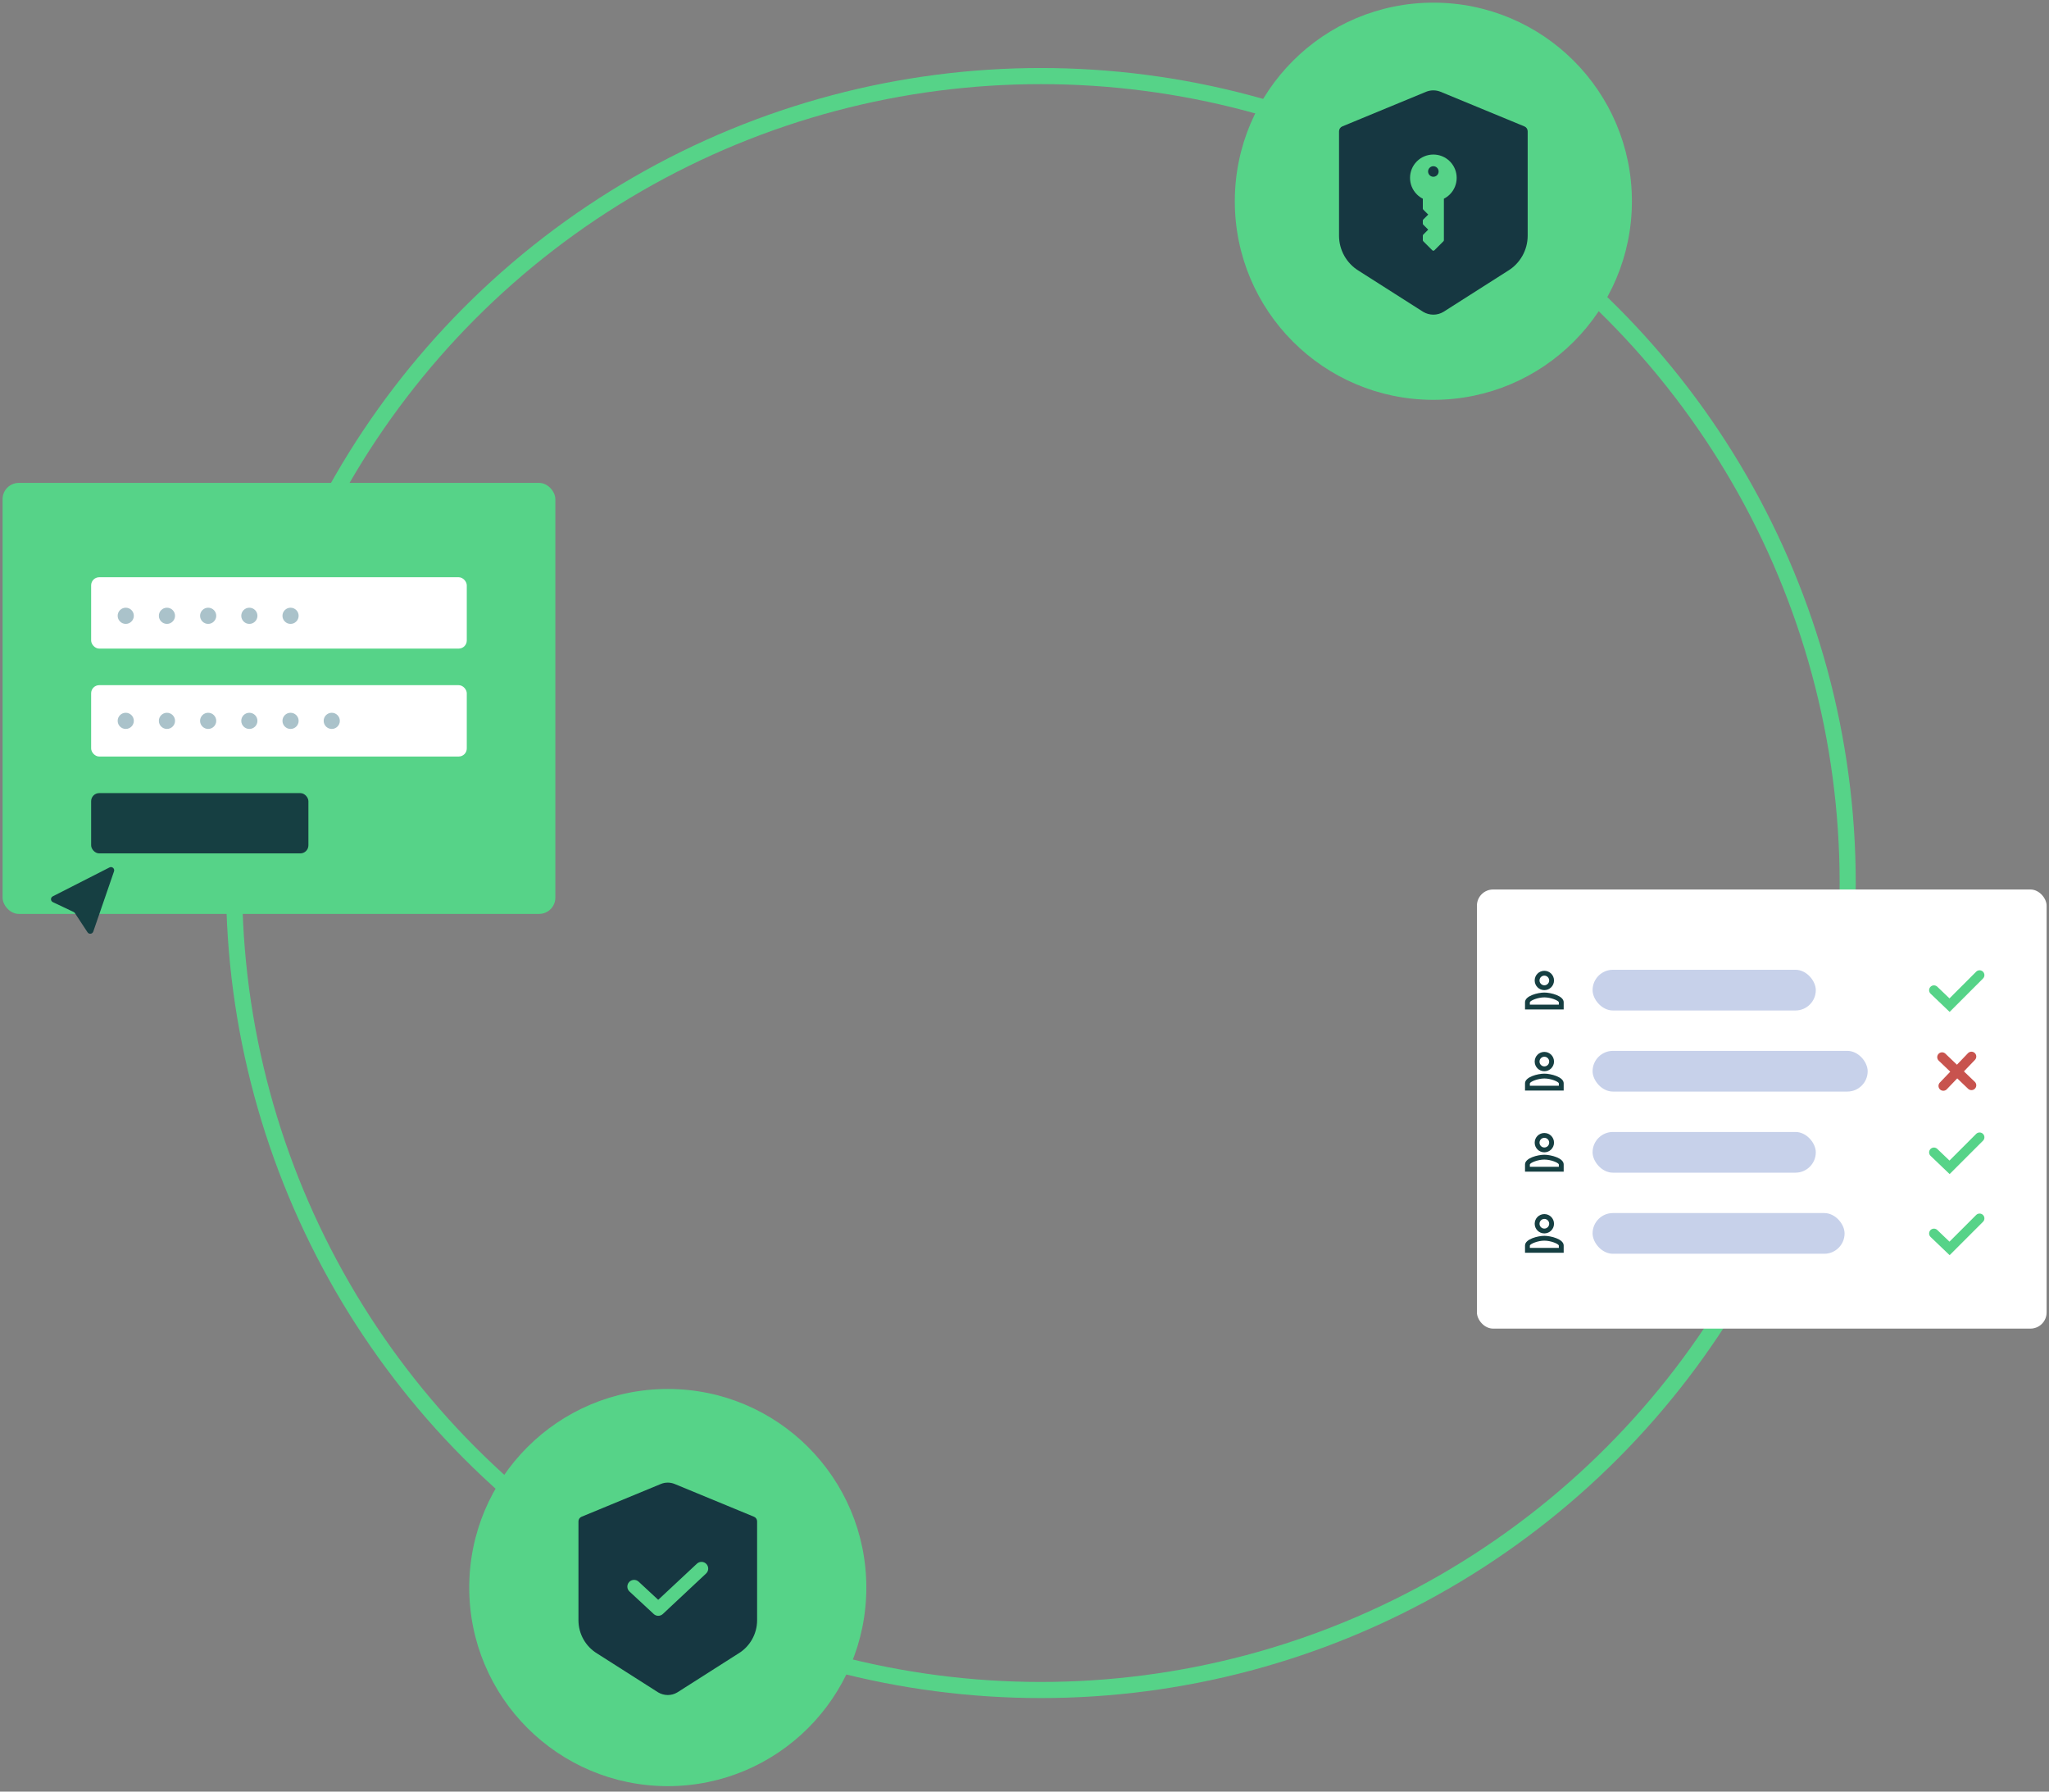 <svg width="636" height="556" viewBox="0 0 636 556" fill="none" xmlns="http://www.w3.org/2000/svg">
<rect x="0" y="0" width="636" height="556" fill="#808080" stroke="none"/>
<circle cx="444.908" cy="62.453" r="61.629" fill="#56D388"/>
<circle cx="207.277" cy="492.674" r="61.629" fill="#56D388"/>
<circle cx="323.085" cy="274.038" r="250.429" stroke="#56D388" stroke-width="5"/>
<path d="M209.41 460.53C208.037 459.966 206.496 459.966 205.123 460.53L180.515 470.699C179.927 470.94 179.547 471.512 179.551 472.145V502.842C179.559 507.048 181.754 510.947 185.346 513.137L204.305 525.21C205.204 525.741 206.23 526.023 207.276 526.027C208.331 526.027 209.369 525.737 210.268 525.19L229.162 513.158H229.166C232.779 510.975 234.994 507.064 235.002 502.842V472.145C235.006 471.512 234.626 470.94 234.038 470.699L209.41 460.53ZM219.162 488.318L205.749 500.873C205.365 501.236 204.854 501.437 204.326 501.441C203.799 501.441 203.288 501.241 202.904 500.873L195.392 493.905C194.988 493.529 194.747 493.005 194.73 492.454C194.71 491.898 194.91 491.362 195.286 490.954C196.075 490.112 197.395 490.067 198.237 490.852L204.306 496.479L216.317 485.265C217.159 484.48 218.479 484.525 219.268 485.367C220.052 486.213 220.008 487.533 219.162 488.318Z" fill="#163741"/>
<path d="M447.161 28.49C445.711 27.894 444.084 27.894 442.634 28.49L416.649 39.227C416.028 39.481 415.627 40.085 415.631 40.754V73.168C415.64 77.609 417.957 81.726 421.75 84.039L441.77 96.787C442.719 97.348 443.802 97.646 444.907 97.65C446.021 97.65 447.117 97.344 448.066 96.765L468.017 84.06H468.021C471.836 81.756 474.175 77.626 474.184 73.168V40.754C474.188 40.085 473.787 39.481 473.165 39.227L447.161 28.49Z" fill="#163741"/>
<path d="M445.238 77.668L448.042 74.865C448.129 74.777 448.179 74.658 448.177 74.534L448.177 61.665C448.859 61.32 449.482 60.869 450.029 60.322C452.852 57.499 452.852 52.903 450.029 50.08C447.206 47.256 442.61 47.256 439.786 50.08C436.963 52.903 436.963 57.499 439.786 60.322C440.333 60.869 440.956 61.32 441.638 61.665L441.638 64.721C441.638 64.847 441.686 64.964 441.774 65.052L443.312 66.59L441.772 68.129C441.685 68.217 441.635 68.336 441.635 68.462L441.637 69.395C441.638 69.519 441.686 69.636 441.774 69.724L443.313 71.263L441.774 72.803C441.686 72.89 441.637 73.009 441.638 73.133L441.638 74.534C441.638 74.66 441.686 74.777 441.774 74.865L444.577 77.668C444.759 77.85 445.056 77.85 445.238 77.668ZM443.751 52.062C444.391 51.423 445.425 51.423 446.064 52.062C446.703 52.702 446.703 53.736 446.064 54.375C445.425 55.015 444.391 55.015 443.751 54.375C443.112 53.736 443.112 52.702 443.751 52.062Z" fill="#56D388"/>
<rect x="0.803" y="149.861" width="171.571" height="133.752" rx="5.025" fill="#56D388"/>
<rect x="28.289" y="246.127" width="67.439" height="18.711" rx="2.513" fill="#163F42"/>
<rect x="28.289" y="179.135" width="116.596" height="22.147" rx="2.513" fill="white"/>
<circle cx="39.033" cy="191.101" r="2.509" fill="#AAC2CA"/>
<circle cx="51.82" cy="191.101" r="2.509" fill="#AAC2CA"/>
<circle cx="64.611" cy="191.101" r="2.509" fill="#AAC2CA"/>
<circle cx="77.398" cy="191.101" r="2.509" fill="#AAC2CA"/>
<circle cx="90.187" cy="191.101" r="2.509" fill="#AAC2CA"/>
<rect x="28.289" y="212.631" width="116.596" height="22.147" rx="2.513" fill="white"/>
<circle cx="39.033" cy="223.704" r="2.509" fill="#AAC2CA"/>
<circle cx="51.82" cy="223.704" r="2.509" fill="#AAC2CA"/>
<circle cx="64.611" cy="223.704" r="2.509" fill="#AAC2CA"/>
<circle cx="77.398" cy="223.704" r="2.509" fill="#AAC2CA"/>
<circle cx="90.187" cy="223.704" r="2.509" fill="#AAC2CA"/>
<circle cx="102.976" cy="223.704" r="2.509" fill="#AAC2CA"/>
<rect x="458.428" y="276.039" width="176.83" height="136.277" rx="5.025" fill="white"/>
<path d="M33.99 269.194C34.791 268.786 35.682 269.561 35.389 270.411L28.952 289.101C28.682 289.886 27.628 290.018 27.171 289.325L23.252 283.368C23.151 283.215 23.01 283.093 22.845 283.014L16.402 279.961C15.651 279.605 15.636 278.543 16.376 278.166L33.99 269.194Z" fill="#163F42"/>
<rect x="494.33" y="376.451" width="78.221" height="12.635" rx="6.317" fill="#C7D1EA"/>
<path fill-rule="evenodd" clip-rule="evenodd" d="M482.359 379.77C482.359 381.427 481.017 382.77 479.359 382.77C477.702 382.77 476.359 381.427 476.359 379.77C476.359 378.112 477.702 376.77 479.359 376.77C481.017 376.77 482.359 378.112 482.359 379.77ZM480.859 379.77C480.859 378.945 480.184 378.27 479.359 378.27C478.534 378.27 477.859 378.945 477.859 379.77C477.859 380.595 478.534 381.27 479.359 381.27C480.184 381.27 480.859 380.595 480.859 379.77ZM479.359 383.52C477.357 383.52 473.359 384.525 473.359 386.52V388.77H485.359V386.52C485.359 384.525 481.362 383.52 479.359 383.52ZM474.859 386.527V387.27H483.859V386.52C483.709 385.987 481.384 385.02 479.359 385.02C477.334 385.02 475.009 385.987 474.859 386.527Z" fill="#163F42"/>
<path d="M614.452 378.109L605.133 387.427L600.285 382.788" stroke="#56D388" stroke-width="3" stroke-linecap="round"/>
<rect x="494.33" y="351.285" width="69.285" height="12.635" rx="6.317" fill="#C7D1EA"/>
<path fill-rule="evenodd" clip-rule="evenodd" d="M482.359 354.604C482.359 356.261 481.017 357.604 479.359 357.604C477.702 357.604 476.359 356.261 476.359 354.604C476.359 352.946 477.702 351.604 479.359 351.604C481.017 351.604 482.359 352.946 482.359 354.604ZM480.859 354.604C480.859 353.779 480.184 353.104 479.359 353.104C478.534 353.104 477.859 353.779 477.859 354.604C477.859 355.429 478.534 356.104 479.359 356.104C480.184 356.104 480.859 355.429 480.859 354.604ZM479.359 358.354C477.357 358.354 473.359 359.359 473.359 361.354V363.604H485.359V361.354C485.359 359.359 481.362 358.354 479.359 358.354ZM474.859 361.361V362.104H483.859V361.354C483.709 360.821 481.384 359.854 479.359 359.854C477.334 359.854 475.009 360.821 474.859 361.361Z" fill="#163F42"/>
<path d="M614.452 352.943L605.133 362.261L600.285 357.622" stroke="#56D388" stroke-width="3" stroke-linecap="round"/>
<rect x="494.33" y="326.119" width="85.387" height="12.635" rx="6.317" fill="#C7D1EA"/>
<path fill-rule="evenodd" clip-rule="evenodd" d="M482.359 329.438C482.359 331.095 481.017 332.438 479.359 332.438C477.702 332.438 476.359 331.095 476.359 329.438C476.359 327.78 477.702 326.438 479.359 326.438C481.017 326.438 482.359 327.78 482.359 329.438ZM480.859 329.438C480.859 328.612 480.184 327.938 479.359 327.938C478.534 327.938 477.859 328.612 477.859 329.438C477.859 330.263 478.534 330.938 479.359 330.938C480.184 330.938 480.859 330.263 480.859 329.438ZM479.359 333.188C477.357 333.188 473.359 334.193 473.359 336.188V338.438H485.359V336.188C485.359 334.193 481.362 333.188 479.359 333.188ZM474.859 336.195V336.938H483.859V336.188C483.709 335.655 481.384 334.688 479.359 334.688C477.334 334.688 475.009 335.655 474.859 336.195Z" fill="#163F42"/>
<path d="M611.927 336.802L602.807 328.072" stroke="#C8534E" stroke-width="3" stroke-linecap="round"/>
<path d="M603.198 336.998L611.928 327.877" stroke="#C8534E" stroke-width="3" stroke-linecap="round"/>
<rect x="494.33" y="300.953" width="69.285" height="12.635" rx="6.317" fill="#C7D1EA"/>
<path fill-rule="evenodd" clip-rule="evenodd" d="M482.359 304.271C482.359 305.929 481.017 307.271 479.359 307.271C477.702 307.271 476.359 305.929 476.359 304.271C476.359 302.614 477.702 301.271 479.359 301.271C481.017 301.271 482.359 302.614 482.359 304.271ZM480.859 304.271C480.859 303.446 480.184 302.771 479.359 302.771C478.534 302.771 477.859 303.446 477.859 304.271C477.859 305.096 478.534 305.771 479.359 305.771C480.184 305.771 480.859 305.096 480.859 304.271ZM479.359 308.021C477.357 308.021 473.359 309.026 473.359 311.021V313.271H485.359V311.021C485.359 309.026 481.362 308.021 479.359 308.021ZM474.859 311.029V311.771H483.859V311.021C483.709 310.489 481.384 309.521 479.359 309.521C477.334 309.521 475.009 310.489 474.859 311.029Z" fill="#163F42"/>
<path d="M614.452 302.611L605.133 311.929L600.285 307.29" stroke="#56D388" stroke-width="3" stroke-linecap="round"/>
</svg>
